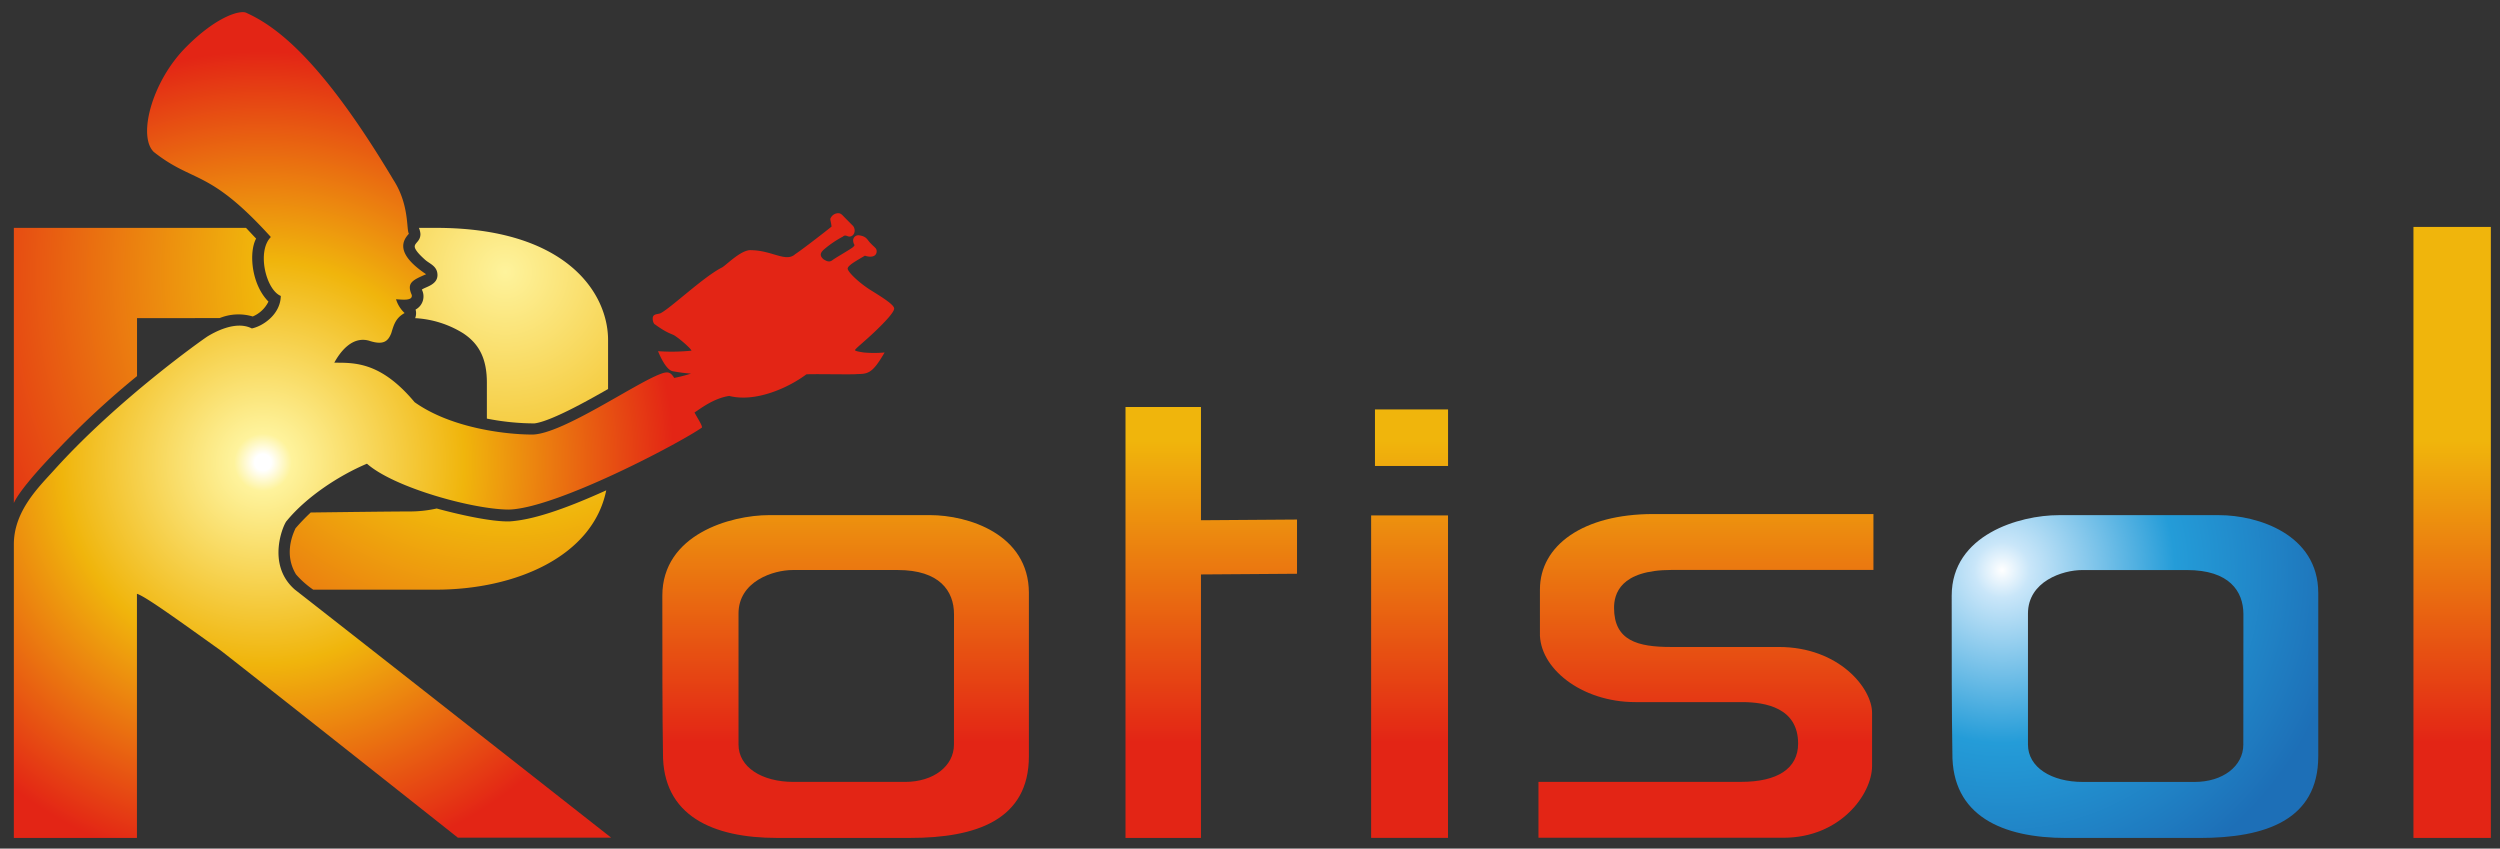 <?xml version="1.0" encoding="UTF-8"?> <svg xmlns="http://www.w3.org/2000/svg" xmlns:xlink="http://www.w3.org/1999/xlink" id="Layer_1" data-name="Layer 1" width="581.47" height="197.38" viewBox="0 0 581.47 197.38"><rect x="0" y="0" width="581.47" height="197.38" fill="#333333" stroke="none"/><defs><linearGradient id="linear-gradient" x1="570.36" y1="51.09" x2="570.36" y2="194.11" gradientUnits="userSpaceOnUse"><stop offset="0.36" stop-color="#f0b50c"></stop><stop offset="0.85" stop-color="#e32515"></stop></linearGradient><radialGradient id="radial-gradient" cx="465.66" cy="132.61" r="80.44" gradientUnits="userSpaceOnUse"><stop offset="0" stop-color="#fff"></stop><stop offset="0.08" stop-color="#c9e6f9"></stop><stop offset="0.5" stop-color="#249cd8"></stop><stop offset="1" stop-color="#1d6fb7"></stop></radialGradient><linearGradient id="linear-gradient-2" x1="396.8" y1="51.11" x2="396.8" y2="194.11" xlink:href="#linear-gradient"></linearGradient><linearGradient id="linear-gradient-3" x1="327.85" y1="51.11" x2="327.85" y2="194.11" xlink:href="#linear-gradient"></linearGradient><linearGradient id="linear-gradient-4" x1="328.3" y1="51.11" x2="328.3" y2="194.11" xlink:href="#linear-gradient"></linearGradient><linearGradient id="linear-gradient-5" x1="281.73" y1="51.11" x2="281.73" y2="194.11" xlink:href="#linear-gradient"></linearGradient><linearGradient id="linear-gradient-6" x1="196.66" y1="51.11" x2="196.66" y2="194.11" xlink:href="#linear-gradient"></linearGradient><radialGradient id="radial-gradient-2" cx="117.55" cy="63.22" r="136.08" gradientUnits="userSpaceOnUse"><stop offset="0" stop-color="#fef39c"></stop><stop offset="0.43" stop-color="#f0b50c"></stop><stop offset="1" stop-color="#e32515"></stop></radialGradient><radialGradient id="radial-gradient-3" cx="61.16" cy="107.55" r="95.56" gradientUnits="userSpaceOnUse"><stop offset="0.02" stop-color="#fff"></stop><stop offset="0.07" stop-color="#fef39c"></stop><stop offset="0.49" stop-color="#f0b50c"></stop><stop offset="1" stop-color="#e32515"></stop></radialGradient></defs><g id="Rotisol"><g id="l"><path d="M561.34,52.78l18,0V194.89h-18Z" fill-rule="evenodd" fill="url(#linear-gradient)"></path></g><g id="o"><path d="M516.18,119.82H478.84c-9.09,0-24.9,4.53-24.9,18.74s0,27.93.16,36.55c-.16,14.68,11.66,19.79,26.49,19.79h31c15.28,0,27.61-4.15,27.61-19v-38C539.17,124.19,525,119.82,516.18,119.82Zm5.59,53.37c0,5-4.75,8.68-11.33,8.68h-26c-7.31,0-12.76-3.41-12.76-8.68V142.71c0-7.5,8.08-10.12,12.6-10.12h24.42c9.71,0,13.09,4.85,13.09,10.28Z" fill-rule="evenodd" fill="url(#radial-gradient)"></path></g><g id="s"><path d="M384.51,119.56h51.23v13H388.86c-12.11,0-13.45,5.67-13.45,8.82,0,7.63,5.5,9.1,13.24,9.1h25.07c14,0,21.7,9.59,21.7,15.32v12.34c0,6.59-7.39,16.71-20.59,16.71h-57v-13H405c8.34,0,13.22-3.05,13.22-8.9,0-8.27-7.49-9.65-13.05-9.65H380.36c-12.61,0-22.51-8-22.19-16.28v-9.9C358.17,126.84,368.23,119.56,384.51,119.56Z" fill-rule="evenodd" fill="url(#linear-gradient-2)"></path></g><g id="i"><path d="M318.91,119.88h17.88v75H318.91Z" fill-rule="evenodd" fill="url(#linear-gradient-3)"></path></g><g id="i_point" data-name="i point"><path d="M319.8,95.23h17v13.15h-17Z" fill-rule="evenodd" fill="url(#linear-gradient-4)"></path></g><g id="t"><path d="M261.78,94.66h17.55V121l22.34-.16v12.61l-22.34.16v61.29H261.78Z" fill-rule="evenodd" fill="url(#linear-gradient-5)"></path></g><g id="o-2" data-name="o"><path d="M216.29,119.81H178.94c-9.09,0-24.89,4.53-24.89,18.74s0,27.93.15,36.55c-.15,14.68,11.66,19.79,26.5,19.79h31c15.28,0,27.61-4.15,27.61-19v-38C239.27,124.18,225.12,119.81,216.29,119.81Zm5.59,53.37c0,5-4.76,8.68-11.34,8.68h-26c-7.31,0-12.77-3.41-12.77-8.68V142.7c0-7.5,8.09-10.12,12.61-10.12h24.42c9.7,0,13.09,4.85,13.09,10.28Z" fill-rule="evenodd" fill="url(#linear-gradient-6)"></path></g><g id="r"><path d="M141,114.05c-3.12,15.38-21.1,23.1-39.61,23.1H72.85a21.32,21.32,0,0,1-4-3.55c-2.69-4.44-1-8.87-.11-10.73a48.62,48.62,0,0,1,3.53-3.67c9.6-.12,19.32-.24,22.92-.24a28.47,28.47,0,0,0,6.38-.69c4.59,1.26,12.61,3.14,17,3C123.82,120.91,130.89,118.62,141,114.05ZM113.24,97.36V89c0-5.45-1.72-9-5.54-11.5A23.57,23.57,0,0,0,96.56,74a3.17,3.17,0,0,0,.1-2,3.46,3.46,0,0,0,1.46-4.63c.67-.61,3.63-1.05,3.63-3.38,0-2.1-1.82-2.63-2.82-3.52-.81-.72-2.47-2.24-2.47-3.13s1.33-1.22,1.33-2.91A4.38,4.38,0,0,0,97.43,53c2.07,0,3.3,0,4,0,30.16,0,40,15.07,40,26.09V90.48c-4.93,2.83-13.45,7.57-17.15,8A57.46,57.46,0,0,1,113.24,97.36ZM62.44,70.15a7.17,7.17,0,0,1-3.66,3.46,11.63,11.63,0,0,0-7.69.37L31.87,74c0,4,0,8.74,0,13.48a197.5,197.5,0,0,0-18.37,17S5,113.05,3.22,117V53h54c1.05,1.1,1.91,2.05,2.35,2.49C57.86,58.62,58.42,66.1,62.44,70.15Z" fill-rule="evenodd" fill="url(#radial-gradient-2)"></path></g></g><g id="cuisto"><path d="M3.22,126.61c0-7.81,5.89-13.42,9.45-17.37,14.74-16.35,34.6-30.37,35.6-31,1.23-.74,6.44-3.83,10.3-1.85,2.47-.49,6.66-3.19,6.74-7.56C61.85,67.41,59.7,58.44,63,55.13c-14.5-16-17.91-12.43-27.22-19.78-3.78-3.63-.49-16.3,7.38-24.28C50.44,3.69,56,2.26,57.33,3c7,3.19,17.49,10.9,34.15,38.8,3.79,5.83,3,11.65,3.63,12.56-1.36,1.48-3.38,4.48,4,9.42-3.21,1.4-4.57,2-3.34,4.82.25,1.39-2,1.11-3.66,1a7.32,7.32,0,0,0,2,3.21C91.94,74,91.57,75.69,91,77.51c-.74,1.85-1.77,2.75-4.81,1.85-4.08-1.45-7,2.35-8.44,5,4.81,0,10.86-.17,18.68,9.18,8.65,6.17,21.73,7.57,27.54,7.53,7-.25,23.7-11.86,29.63-14.08,1.85-.74,2.43-.33,3.21.91a36.54,36.54,0,0,0,3.91-1,39.24,39.24,0,0,1-4.26-.56c-1.75-.33-3.41-4.66-3.41-4.66a45.17,45.17,0,0,0,7.77-.12c0-.37-2.36-2.45-3.58-3.28-.95-.75-1.58-.42-4.85-2.79-.36-.12-.58-.84-.58-1.37,0-1.22,1.1-.94,1.87-1.29,2.45-1.29,10.1-8.56,14.29-10.64,1-.58,4.53-4.24,6.78-4,4.9.08,8.06,2.91,10.22.91,1.12-.7,6.28-4.65,8.44-6.4-.07-.74-.29-1.42-.29-1.8a2,2,0,0,1,1.81-1.31c.56,0,.83.25,1.33.79l2.16,2.18c.68.83.41,2.37-.81,2.47-.54,0-1-.54-1.56,0a24.14,24.14,0,0,0-4.26,2.87c-1.29,1.06-1,1.72-.25,2.41.87.54,1.43.71,2.12.17s4-2.4,4.74-3c.27-.29.48-.39.21-.75a2,2,0,0,1-.17-1,1.22,1.22,0,0,1,1.35-1c1.85.25,1.91,1.08,2.66,1.81,1.06,1.12,1.45,1.17,1.45,1.93,0,.92-.87,1.61-2.74,1-1.54.94-4,2.22-4,3s2.7,3.37,5.41,5.05,5.4,3.37,5.4,4.24-2.12,3.1-4.41,5.3-4.71,4.1-4.69,4.37,1.37.45,2,.55a26.55,26.55,0,0,0,4.88,0C203,86.72,202,87,199.32,87c-.2.17-11.57-.08-11.8.09-4,3-11.69,6.58-17.91,5-3.63.54-6.76,3-8.08,3.86,1.11,2,1.81,3,1.73,3.5-5.39,3.75-33.87,18.74-44.86,19.07-8.23,0-26.71-5.07-33.05-10.67-6.63,2.8-14.13,7.78-18.65,13.29-.67.57-4.93,10.07,1.89,16,15.39,12,73.56,57.69,73.56,57.69H106.49S67.3,163.78,51.38,151.33c-9.56-6.82-17.54-12.63-19.53-13.22,0,9,0,48.48,0,56.78H3.22Z" fill-rule="evenodd" fill="url(#radial-gradient-3)"></path></g></svg> 